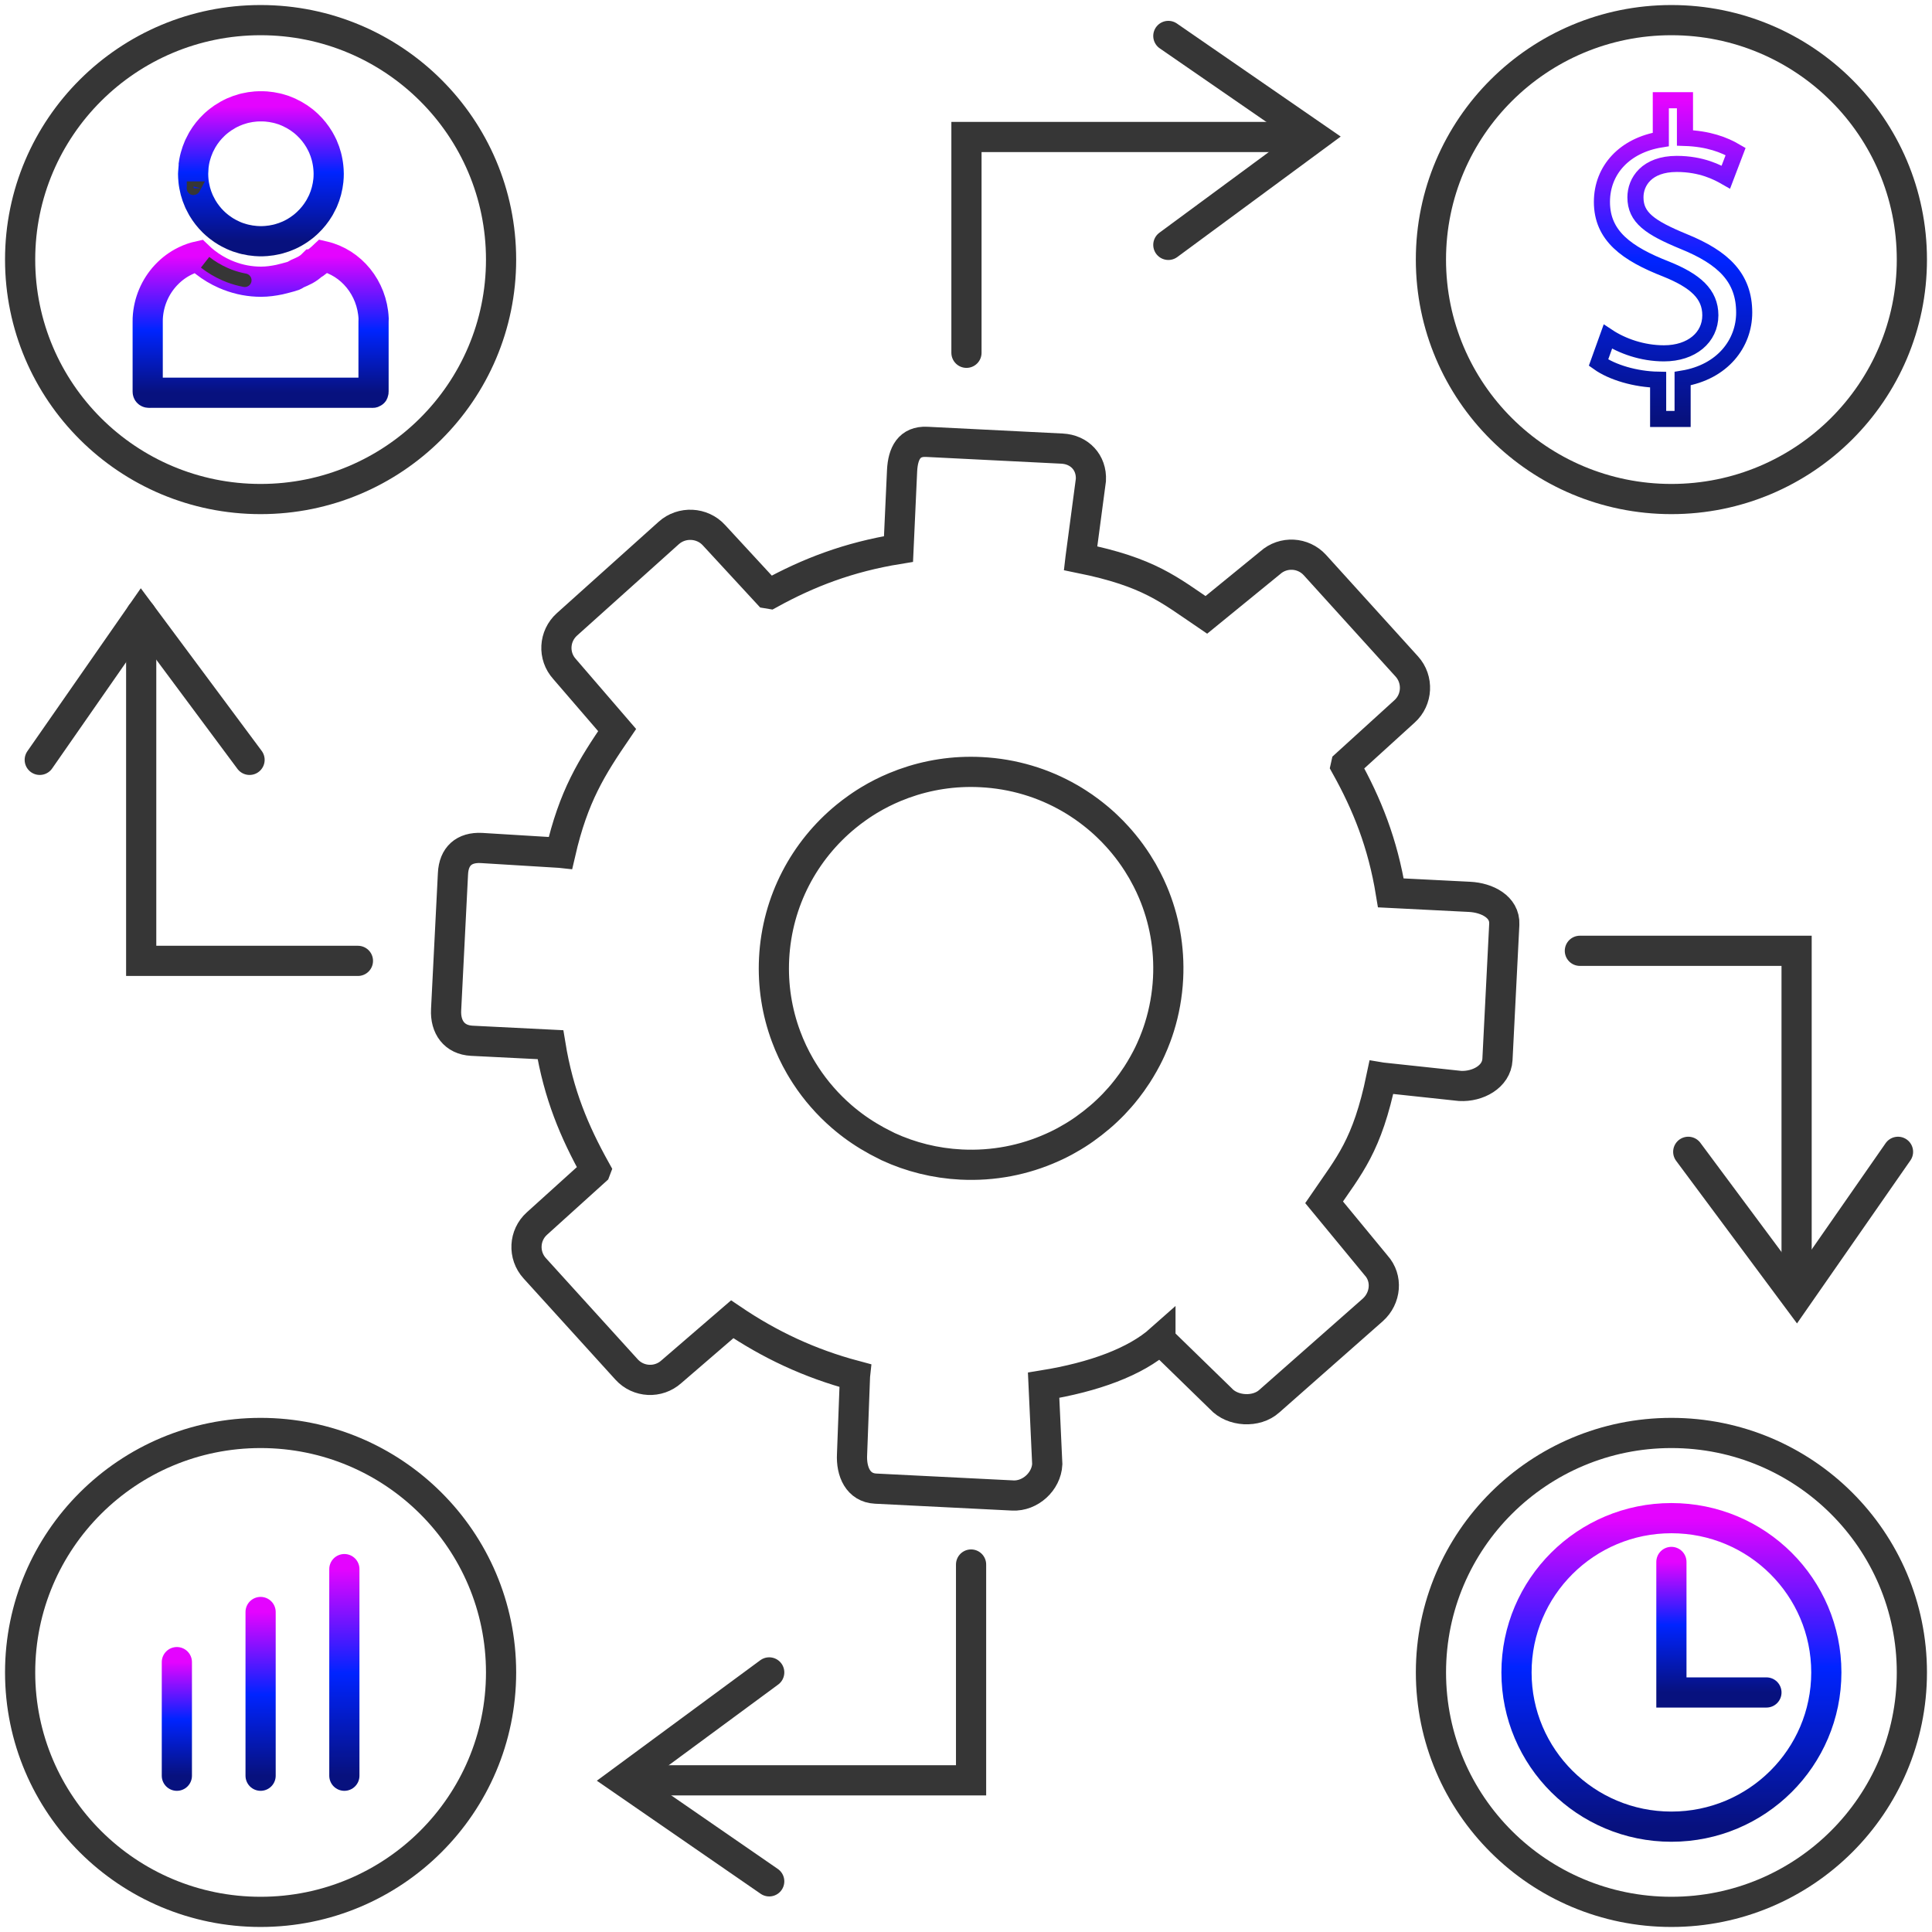 <svg width="96" height="96" viewBox="0 0 96 96" fill="none" xmlns="http://www.w3.org/2000/svg">
<path d="M73.019 44.564L69.111 44.367C68.705 41.888 67.929 39.966 66.87 38.063L66.886 37.991L69.791 35.349C70.437 34.768 70.487 33.76 69.903 33.117L65.34 28.081C64.757 27.438 63.761 27.384 63.115 27.965L59.942 30.554C58.085 29.297 57.109 28.432 53.69 27.737L53.692 27.719L54.206 23.85C54.251 22.985 53.643 22.335 52.772 22.291L46.053 21.955C45.185 21.911 44.868 22.521 44.824 23.385L44.646 27.279C42.156 27.683 40.166 28.454 38.252 29.506L38.149 29.489L35.479 26.596C34.896 25.952 33.878 25.901 33.231 26.482L28.17 31.026C27.524 31.607 27.468 32.598 28.051 33.242L30.665 36.276C29.402 38.126 28.502 39.544 27.849 42.377L27.831 42.375L23.925 42.136C23.057 42.091 22.55 42.547 22.508 43.411L22.167 50.172C22.122 51.036 22.575 51.67 23.443 51.715L27.351 51.91C27.757 54.389 28.538 56.233 29.597 58.138L29.584 58.172L26.68 60.797C26.034 61.377 25.985 62.374 26.568 63.017L31.134 68.048C31.717 68.692 32.713 68.743 33.359 68.162L36.383 65.555C38.241 66.813 40.218 67.747 42.486 68.352L42.484 68.37L42.338 72.266C42.293 73.131 42.641 73.926 43.509 73.969L50.32 74.31C51.188 74.355 51.996 73.618 52.038 72.753L51.857 68.832C54.347 68.428 56.418 67.671 57.661 66.565V66.578L60.66 69.498C61.243 70.142 62.428 70.207 63.072 69.623L68.216 65.086C68.862 64.505 68.959 63.516 68.376 62.874L65.793 59.74C67.056 57.89 67.931 56.943 68.64 53.54L68.658 53.543L72.551 53.96C73.419 54.005 74.363 53.509 74.408 52.642L74.747 45.927C74.787 45.062 73.888 44.606 73.019 44.564ZM43.839 56.827C43.747 56.78 43.655 56.733 43.563 56.684C43.285 56.532 43.015 56.369 42.753 56.192C42.623 56.105 42.495 56.014 42.369 55.92C42.243 55.826 42.12 55.728 41.999 55.629C41.938 55.58 41.878 55.529 41.819 55.477C41.476 55.18 41.155 54.861 40.859 54.521C40.561 54.182 40.287 53.82 40.04 53.442C39.942 53.29 39.845 53.136 39.755 52.98C39.482 52.508 39.248 52.012 39.058 51.498C38.611 50.297 38.396 48.985 38.465 47.625C38.611 44.765 39.978 42.254 42.037 40.569C42.219 40.42 42.405 40.279 42.598 40.143C42.663 40.098 42.726 40.053 42.791 40.009C42.921 39.922 43.053 39.837 43.188 39.756C43.592 39.513 44.014 39.298 44.453 39.115C44.599 39.055 44.747 38.997 44.898 38.941C46.093 38.508 47.395 38.297 48.747 38.367C50.351 38.447 51.848 38.907 53.149 39.658C53.286 39.736 53.42 39.819 53.553 39.904C53.752 40.031 53.946 40.165 54.134 40.308C54.26 40.402 54.383 40.5 54.504 40.599C54.565 40.648 54.625 40.699 54.684 40.751C54.803 40.853 54.917 40.958 55.031 41.068C55.202 41.231 55.366 41.398 55.523 41.573C55.628 41.689 55.731 41.807 55.83 41.928C56.079 42.229 56.31 42.547 56.521 42.877C56.606 43.009 56.687 43.143 56.766 43.279C56.844 43.416 56.918 43.554 56.99 43.693C57.098 43.903 57.199 44.117 57.291 44.336C57.845 45.645 58.118 47.097 58.042 48.61C57.999 49.452 57.851 50.263 57.611 51.032C57.564 51.186 57.51 51.338 57.456 51.487C57.373 51.713 57.282 51.934 57.183 52.151C57.118 52.296 57.048 52.439 56.974 52.58C56.925 52.674 56.876 52.765 56.824 52.857C56.721 53.04 56.613 53.221 56.499 53.398C56.413 53.529 56.324 53.659 56.234 53.786C56.162 53.887 56.086 53.987 56.01 54.086C55.942 54.173 55.873 54.26 55.803 54.345C55.754 54.405 55.702 54.465 55.651 54.523C55.547 54.642 55.442 54.756 55.334 54.87C55.28 54.926 55.224 54.981 55.168 55.037C55.056 55.147 54.944 55.254 54.827 55.359C54.769 55.41 54.711 55.464 54.65 55.513C54.412 55.716 54.165 55.908 53.91 56.09C53.844 56.134 53.782 56.179 53.717 56.224C53.587 56.311 53.454 56.396 53.32 56.476C53.185 56.556 53.048 56.635 52.909 56.711C52.839 56.748 52.77 56.784 52.7 56.82C52.559 56.892 52.418 56.959 52.272 57.023C50.901 57.638 49.367 57.946 47.76 57.866C46.468 57.801 45.248 57.49 44.142 56.981C44.038 56.925 43.937 56.876 43.839 56.827Z" stroke="#363636" stroke-width="1.5" stroke-miterlimit="10"/>
<path d="M48.023 17.53V6.806H64.832" stroke="#363636" stroke-width="1.5" stroke-miterlimit="10" stroke-linecap="round"/>
<path d="M58.054 1.786L65.328 6.806L58.054 12.168" stroke="#363636" stroke-width="1.5" stroke-miterlimit="10" stroke-linecap="round"/>
<path d="M78.503 47.245H89.272V64.074" stroke="#363636" stroke-width="1.5" stroke-miterlimit="10" stroke-linecap="round"/>
<path d="M94.311 57.233L89.272 64.476L83.888 57.233" stroke="#363636" stroke-width="1.5" stroke-miterlimit="10" stroke-linecap="round"/>
<path d="M48.252 77.74V88.463H31.361" stroke="#363636" stroke-width="1.5" stroke-miterlimit="10" stroke-linecap="round"/>
<path d="M38.222 93.483L30.948 88.463L38.222 83.101" stroke="#363636" stroke-width="1.5" stroke-miterlimit="10" stroke-linecap="round"/>
<path d="M17.785 47.745H7.016V30.514" stroke="#363636" stroke-width="1.5" stroke-miterlimit="10" stroke-linecap="round"/>
<path d="M1.975 37.757L7.016 30.514L12.4 37.757" stroke="#363636" stroke-width="1.5" stroke-miterlimit="10" stroke-linecap="round"/>
<path d="M12.949 24.797C19.548 24.797 24.898 19.47 24.898 12.899C24.898 6.327 19.548 1 12.949 1C6.35 1 1 6.327 1 12.899C1 19.47 6.35 24.797 12.949 24.797Z" stroke="#363636" stroke-width="1.5" stroke-miterlimit="10" stroke-linecap="round"/>
<path d="M16.333 8.634C16.333 8.692 16.331 8.75 16.329 8.806C16.327 8.864 16.322 8.92 16.316 8.975C16.306 9.06 16.295 9.143 16.28 9.226C16.264 9.315 16.244 9.404 16.221 9.491C16.176 9.659 16.12 9.822 16.051 9.979C16.042 10.001 16.03 10.023 16.019 10.046C15.983 10.124 15.943 10.2 15.9 10.276C15.887 10.298 15.876 10.32 15.862 10.343C15.705 10.606 15.512 10.848 15.29 11.058C15.27 11.078 15.248 11.098 15.225 11.118C15.187 11.151 15.151 11.185 15.113 11.216C15.088 11.236 15.061 11.256 15.037 11.277C14.981 11.321 14.92 11.364 14.862 11.404C14.853 11.411 14.844 11.415 14.835 11.422C14.756 11.475 14.673 11.524 14.59 11.571C14.514 11.614 14.438 11.652 14.357 11.688C14.352 11.69 14.348 11.692 14.344 11.694C14.186 11.764 14.023 11.822 13.854 11.868C13.819 11.877 13.783 11.886 13.747 11.895C13.578 11.935 13.403 11.962 13.226 11.976C13.17 11.98 13.112 11.982 13.053 11.985C13.024 11.985 12.995 11.985 12.966 11.985C12.937 11.985 12.908 11.985 12.879 11.985C12.82 11.982 12.764 11.98 12.706 11.976C12.528 11.962 12.354 11.935 12.185 11.895C12.149 11.886 12.113 11.877 12.078 11.868C11.909 11.824 11.745 11.766 11.588 11.694C11.584 11.692 11.579 11.69 11.575 11.688C11.503 11.656 11.434 11.62 11.366 11.585C11.274 11.536 11.185 11.482 11.097 11.424C11.088 11.417 11.079 11.413 11.07 11.406C11.01 11.366 10.951 11.323 10.895 11.279C10.87 11.259 10.844 11.239 10.819 11.218C10.781 11.187 10.743 11.154 10.704 11.12C10.664 11.082 10.624 11.044 10.583 11.006C10.386 10.81 10.211 10.586 10.067 10.345C10.054 10.323 10.04 10.3 10.029 10.278C9.987 10.204 9.948 10.126 9.91 10.048C9.899 10.025 9.89 10.003 9.879 9.981C9.809 9.824 9.753 9.661 9.708 9.494C9.686 9.407 9.666 9.317 9.65 9.228C9.634 9.145 9.623 9.063 9.614 8.978C9.607 8.922 9.603 8.864 9.601 8.808C9.598 8.75 9.596 8.694 9.596 8.636C9.596 8.578 9.614 8.252 9.619 8.229C9.625 8.167 9.637 8.104 9.648 8.042C9.664 7.952 9.684 7.863 9.708 7.776C9.753 7.608 9.812 7.445 9.879 7.289C9.883 7.278 9.89 7.266 9.895 7.255C9.899 7.244 9.906 7.233 9.91 7.222C9.946 7.144 9.987 7.068 10.029 6.992C10.043 6.969 10.054 6.947 10.067 6.925C10.224 6.661 10.417 6.42 10.639 6.21C10.66 6.19 10.682 6.169 10.704 6.149C10.743 6.116 10.779 6.082 10.819 6.051C10.844 6.031 10.87 6.011 10.895 5.991C10.951 5.946 11.012 5.904 11.07 5.863C11.079 5.857 11.088 5.852 11.097 5.846C11.248 5.745 11.407 5.656 11.575 5.58C11.579 5.577 11.584 5.575 11.588 5.573C11.745 5.504 11.909 5.446 12.078 5.399C12.113 5.39 12.149 5.381 12.185 5.372C12.354 5.332 12.528 5.305 12.706 5.291C12.762 5.287 12.82 5.285 12.879 5.283C12.908 5.283 12.937 5.283 12.966 5.283C12.995 5.283 13.024 5.283 13.053 5.283C13.112 5.285 13.168 5.287 13.226 5.291C13.403 5.305 13.578 5.332 13.747 5.372C13.783 5.381 13.819 5.39 13.854 5.399C14.023 5.443 14.186 5.501 14.344 5.573C14.348 5.575 14.352 5.577 14.357 5.58C14.523 5.656 14.684 5.745 14.835 5.846C14.844 5.852 14.853 5.857 14.862 5.863C14.922 5.904 14.981 5.946 15.037 5.991C15.064 6.011 15.088 6.031 15.113 6.051C15.151 6.082 15.189 6.116 15.225 6.149C15.248 6.169 15.268 6.187 15.288 6.207C15.51 6.417 15.703 6.659 15.86 6.922C15.873 6.945 15.887 6.967 15.898 6.989C15.941 7.063 15.979 7.141 16.017 7.219C16.028 7.242 16.037 7.264 16.049 7.286C16.118 7.443 16.174 7.606 16.219 7.774C16.241 7.861 16.262 7.95 16.277 8.039C16.293 8.122 16.304 8.205 16.313 8.29C16.316 8.316 16.318 8.343 16.32 8.368C16.322 8.399 16.324 8.428 16.327 8.459C16.331 8.52 16.333 8.576 16.333 8.634Z" stroke="url(#paint0_linear_2_278)" stroke-width="1.5" stroke-miterlimit="10" stroke-linecap="round"/>
<path d="M9.617 9.351H9.618C9.617 9.353 9.617 9.353 9.617 9.351Z" stroke="#363636" stroke-width="0.673" stroke-miterlimit="10" stroke-linecap="round"/>
<path d="M9.619 9.353C9.617 9.353 9.617 9.353 9.619 9.353V9.353Z" stroke="#363636" stroke-width="0.673" stroke-miterlimit="10" stroke-linecap="round"/>
<path d="M18.561 15.99V19.46C18.561 19.531 18.532 19.516 18.464 19.516H7.473C7.406 19.516 7.339 19.531 7.339 19.46V15.99C7.339 15.934 7.339 15.879 7.341 15.823C7.381 14.996 7.714 14.248 8.234 13.685C8.25 13.669 8.265 13.651 8.281 13.636C8.541 13.365 8.844 13.142 9.179 12.977C9.199 12.968 9.219 12.957 9.239 12.948C9.331 12.905 9.425 12.865 9.522 12.831C9.544 12.825 9.564 12.816 9.587 12.809C9.674 12.78 9.762 12.755 9.852 12.735C9.961 12.84 10.076 12.939 10.193 13.03C10.495 13.267 10.825 13.464 11.175 13.618C11.24 13.647 11.308 13.674 11.375 13.7C11.633 13.799 11.898 13.875 12.165 13.924C12.429 13.973 12.696 13.998 12.97 13.998C13.282 13.998 13.587 13.955 13.885 13.893C13.924 13.884 14.453 13.756 14.594 13.7C14.65 13.678 14.706 13.629 14.762 13.604C15.036 13.484 15.294 13.385 15.537 13.142C15.563 13.142 15.59 13.124 15.617 13.104C15.777 12.986 15.929 12.867 16.075 12.729C17.455 13.048 18.493 14.308 18.565 15.821C18.563 15.874 18.561 15.934 18.561 15.99Z" stroke="url(#paint1_linear_2_278)" stroke-width="1.5" stroke-miterlimit="10" stroke-linecap="round"/>
<path d="M11.174 13.62C10.824 13.466 10.494 13.269 10.191 13.033C10.492 13.269 10.821 13.466 11.174 13.62ZM11.174 13.62C11.239 13.649 11.306 13.676 11.373 13.703C11.631 13.801 11.896 13.877 12.163 13.926" stroke="#363636" stroke-width="0.673" stroke-miterlimit="10" stroke-linecap="round"/>
<path d="M83.051 24.797C89.65 24.797 95 19.47 95 12.899C95 6.327 89.65 1 83.051 1C76.452 1 71.102 6.327 71.102 12.899C71.102 19.47 76.452 24.797 83.051 24.797Z" stroke="#363636" stroke-width="1.5" stroke-miterlimit="10" stroke-linecap="round"/>
<path d="M82.392 20.816V18.868C81.268 18.848 80.106 18.502 79.429 18.019L79.893 16.728C80.591 17.19 81.598 17.557 82.682 17.557C84.057 17.557 84.986 16.766 84.986 15.666C84.986 14.605 84.23 13.951 82.796 13.372C80.82 12.601 79.599 11.712 79.599 10.034C79.599 8.433 80.741 7.217 82.525 6.929V4.981H83.725V6.853C84.887 6.891 85.681 7.199 86.242 7.528L85.757 8.801C85.351 8.569 84.557 8.145 83.317 8.145C81.825 8.145 81.264 9.031 81.264 9.804C81.264 10.807 81.979 11.308 83.666 12.003C85.661 12.814 86.668 13.817 86.668 15.533C86.668 17.056 85.603 18.484 83.608 18.812V20.818H82.392V20.816Z" stroke="url(#paint2_linear_2_278)" stroke-width="0.8"/>
<path d="M83.051 95C89.65 95 95 89.673 95 83.101C95 76.53 89.65 71.203 83.051 71.203C76.452 71.203 71.103 76.53 71.103 83.101C71.103 89.673 76.452 95 83.051 95Z" stroke="#363636" stroke-width="1.5" stroke-miterlimit="10" stroke-linecap="round"/>
<path d="M83.051 90.766C87.302 90.766 90.749 87.335 90.749 83.101C90.749 78.868 87.302 75.436 83.051 75.436C78.8 75.436 75.354 78.868 75.354 83.101C75.354 87.335 78.8 90.766 83.051 90.766Z" stroke="url(#paint3_linear_2_278)" stroke-width="1.5" stroke-miterlimit="10" stroke-linecap="round"/>
<path d="M83.051 77.612V84.098H87.773" stroke="url(#paint4_linear_2_278)" stroke-width="1.5" stroke-miterlimit="10" stroke-linecap="round"/>
<path d="M12.949 95C19.548 95 24.898 89.673 24.898 83.101C24.898 76.53 19.548 71.203 12.949 71.203C6.35 71.203 1 76.53 1 83.101C1 89.673 6.35 95 12.949 95Z" stroke="#363636" stroke-width="1.5" stroke-miterlimit="10" stroke-linecap="round"/>
<path d="M8.788 82.59V88.235" stroke="url(#paint5_linear_2_278)" stroke-width="1.5" stroke-miterlimit="10" stroke-linecap="round"/>
<path d="M12.949 80.099V88.235" stroke="url(#paint6_linear_2_278)" stroke-width="1.5" stroke-miterlimit="10" stroke-linecap="round"/>
<path d="M17.111 77.968V88.235" stroke="url(#paint7_linear_2_278)" stroke-width="1.5" stroke-miterlimit="10" stroke-linecap="round"/>
<defs>
<linearGradient id="paint0_linear_2_278" x1="12.965" y1="5.283" x2="12.965" y2="11.985" gradientUnits="userSpaceOnUse">
<stop stop-color="#E404FF"/>
<stop offset="0.487" stop-color="#0024FF"/>
<stop offset="1" stop-color="#07117E"/>
</linearGradient>
<linearGradient id="paint1_linear_2_278" x1="12.952" y1="12.729" x2="12.952" y2="19.517" gradientUnits="userSpaceOnUse">
<stop stop-color="#E404FF"/>
<stop offset="0.54" stop-color="#0024FF"/>
<stop offset="1" stop-color="#07117E"/>
</linearGradient>
<linearGradient id="paint2_linear_2_278" x1="83.048" y1="4.981" x2="83.048" y2="20.818" gradientUnits="userSpaceOnUse">
<stop stop-color="#E404FF"/>
<stop offset="0.503" stop-color="#0024FF"/>
<stop offset="1" stop-color="#07117E"/>
</linearGradient>
<linearGradient id="paint3_linear_2_278" x1="83.051" y1="75.436" x2="83.051" y2="90.766" gradientUnits="userSpaceOnUse">
<stop stop-color="#E404FF"/>
<stop offset="0.482" stop-color="#0024FF"/>
<stop offset="1" stop-color="#07117E"/>
</linearGradient>
<linearGradient id="paint4_linear_2_278" x1="85.412" y1="77.612" x2="85.412" y2="84.098" gradientUnits="userSpaceOnUse">
<stop stop-color="#E404FF"/>
<stop offset="0.482" stop-color="#0024FF"/>
<stop offset="1" stop-color="#07117E"/>
</linearGradient>
<linearGradient id="paint5_linear_2_278" x1="9.288" y1="82.59" x2="9.288" y2="88.235" gradientUnits="userSpaceOnUse">
<stop stop-color="#E404FF"/>
<stop offset="0.503" stop-color="#0024FF"/>
<stop offset="1" stop-color="#07117E"/>
</linearGradient>
<linearGradient id="paint6_linear_2_278" x1="13.449" y1="80.099" x2="13.449" y2="88.235" gradientUnits="userSpaceOnUse">
<stop stop-color="#E404FF"/>
<stop offset="0.503" stop-color="#0024FF"/>
<stop offset="1" stop-color="#07117E"/>
</linearGradient>
<linearGradient id="paint7_linear_2_278" x1="17.611" y1="77.968" x2="17.611" y2="88.235" gradientUnits="userSpaceOnUse">
<stop stop-color="#E404FF"/>
<stop offset="0.503" stop-color="#0024FF"/>
<stop offset="1" stop-color="#07117E"/>
</linearGradient>
</defs>
</svg>
